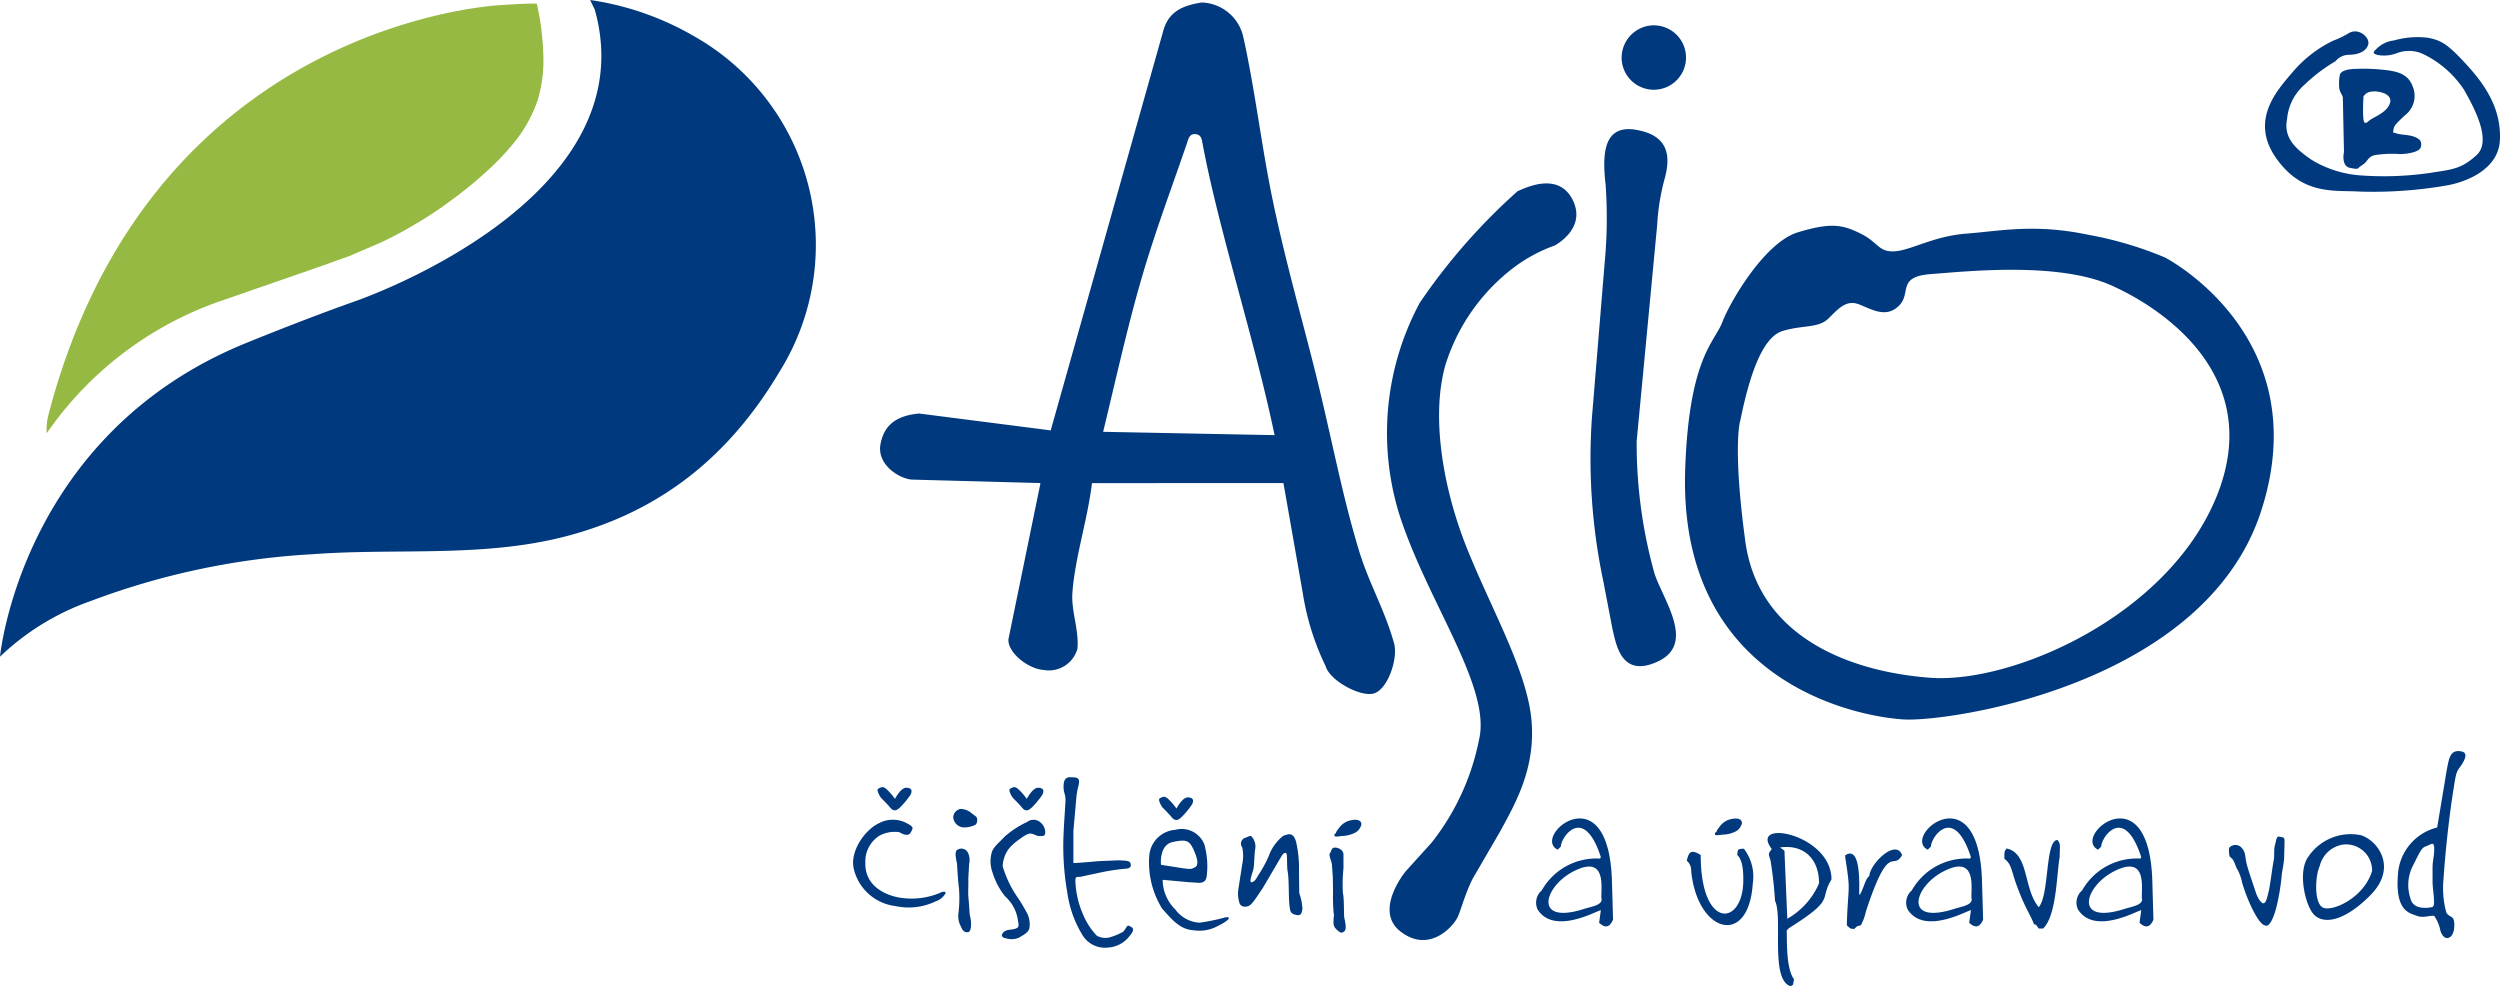 <svg xmlns="http://www.w3.org/2000/svg" width="200" height="78.899" viewBox="0 0 200 78.899"><path d="M101.967,34.811c-1.6-7.679-4.5-16.471-5.8-23.524-.053-.274-.154-.548-.592-.56-.345,0-.481.258-.578.613-1.292,3.783-2.558,7.1-3.685,10.971s-2.1,8.283-3.061,12.234l13.713.266Zm9.567,16.674c.32,1.284-.546,3.677-1.619,3.99s-3.535-1.028-3.86-2.174a20.621,20.621,0,0,1-1.832-5.852l-1.548-8.805-15.315.006c-.381,3.051-1.351,5.9-1.566,8.748-.112,1.493.538,2.986.4,4.511a2.378,2.378,0,0,1-2.7,1.69c-1.375-.122-2.915-1.481-2.817-2.474l2.562-12.48-10.318-.278c-1.038-.1-2.76-1.215-2.487-2.8s1.314-2.326,3.1-2.485l10.523,1.349L93.01,2.651C93.407,1.012,94.446.467,96.131.2a3.524,3.524,0,0,1,3.334,2.76c.933,4.2,1.432,8.577,2.316,12.879,1,4.878,2.385,9.669,3.47,14.034,1.278,5.136,2.1,9.679,3.472,14.184.825,2.7,2.026,4.637,2.811,7.434Zm20.8-49.457A2.576,2.576,0,1,1,129.729,4.6a2.6,2.6,0,0,1,2.606-2.576ZM47.208,0a23.145,23.145,0,0,1,8.218,2.842,19.17,19.17,0,0,1,6.947,26.876c-3.884,6.535-9.188,11-16.658,13.068-6.8,1.884-13.782,1.034-20.729,1.552A59.644,59.644,0,0,0,7.208,48.1,20.093,20.093,0,0,0,0,52.534S1.681,34.74,19.719,27.43c0,0,4.407-1.809,8.665-3.322,0,0,23.493-7.975,19.2-23.333Z" fill="#00397e" fill-rule="evenodd"/><path d="M2.161,34.156A28.09,28.09,0,0,1,15.643,24l7.88-2.732a.136.136,0,0,1,.11-.037l.823-.294,1.643-.59,2.5-1.071a29.76,29.76,0,0,0,2.838-1.515,29,29,0,0,0,2.838-1.884,32.215,32.215,0,0,0,2.765-2.253,20.39,20.39,0,0,0,2.464-2.621,11.074,11.074,0,0,0,1.681-3.138,11.053,11.053,0,0,0,.448-3.655A21.3,21.3,0,0,0,41.114.152c-.783-.037-2.8.11-2.8.11s-28.085,1.109-36.3,32.9A5.141,5.141,0,0,0,1.9,34.523l.262-.369Z" transform="translate(1.831 0.142)" fill="#95b942" fill-rule="evenodd"/><path d="M78.787,68.491s-2.566,3.107-.4,4.789,4.02-.154,4.533-1.065c.256-.454.619-1.951,1.268-3.2l2.164-3.72c1.16-2.146,2.884-5.034,2.511-8.973s-3.223-8.876-5.148-13.672-2.9-10.551-1.736-14.676a15.626,15.626,0,0,1,5.008-7.442,12.345,12.345,0,0,1,3.73-2.126s2.614-1.347,1.44-3.667-3.913-.874-4.4-.682a48.37,48.37,0,0,0-7.827,8.93,22.015,22.015,0,0,0-1.649,16.881c2.233,7,7.373,13.812,6.4,18.031A19.367,19.367,0,0,1,80.9,66.149l-2.113,2.339Zm18.4-59.349c3.042.475,2.663,2.631,2.355,3.846a17.478,17.478,0,0,0-.615,3.746L97.284,34.043a38.619,38.619,0,0,0,1.434,10.63c.716,2.126,3.276,5.568.306,6.985s-3.379-1.316-3.687-2.631l-.718-3.746A47.535,47.535,0,0,1,93.7,32.22l1.024-12.451a37.988,37.988,0,0,0,.075-6.233c-.278-2.434-.183-4.8,2.383-4.4Zm42.382,10.231s12.186,6.277,7.681,20.246-24.988,16.9-28.572,16.7-18.106-2.844-17.512-20.043c.308-8.908,2.355-10.123,2.969-11.742s3.381-6.377,6.044-7.186,3.584-.608,5.018.1,1.434,1.519,2.765,1.416,3.071-1.215,5.734-1.416,5.428-.811,9.73.1a28.958,28.958,0,0,1,6.144,1.823Zm-34,13.06c.718-3.545,1.742-6.683,3.379-7.188s2.868-.2,3.687-1.012,1.434-1.519,2.46-1.114,2.15,1.114,3.174.1-.205-2.328,2.56-2.531,10.139-1.012,14.439.911,12.277,7.4,8.4,16.906c-3.913,9.584-16.386,14.981-22.94,14.476S107,49.643,105.973,42.051s-.41-9.616-.41-9.616ZM153.193,3.656a1.415,1.415,0,0,1,1.12-.511c.785-.022,1.367-.312,1.5-.844s-.74-1.331-1.525-.909a6.977,6.977,0,0,1-1.276.621A9.849,9.849,0,0,0,149.786,4.5c-1.187,1.4-3.5,3.817-1.367,6.88s4.728,2.576,6.744,2.71a34.732,34.732,0,0,0,6.9-.487c1.769-.31,4.168-1.377,4.278-3.62s-.9-4.1-2.531-5.9-2.152-2.109-3.294-2.308a6.884,6.884,0,0,0-2.643.221,2.362,2.362,0,0,0-1.3.578c-.294.288-.582.466.069.6a2.93,2.93,0,0,0,1.568-.2,2.7,2.7,0,0,1,2.083.156,8.184,8.184,0,0,1,3.182,2.819c.7,1.243,2.284,4.04,1.008,5.215s-2.061,1.154-3.653,1.42a25.645,25.645,0,0,1-5.758.2,8.76,8.76,0,0,1-3.809-1.243c-1.1-.777-2.262-1.643-1.949-3.241a4.115,4.115,0,0,1,1.41-2.773,13.034,13.034,0,0,1,2.464-1.864Zm.669,7.3s-.243,1.114.517,1.243.448.089.939-.223.426-.645.986-.8a9.049,9.049,0,0,1,2.038-.089c.56,0,1.59-.148,1.681-.578s-.065-.621-.515-.8-1.12-.156-1.412-.266-.322.024-.268-.31.2-.467.9-1.132a1.961,1.961,0,0,0,.627-2.353c-.383-1-1.262-1.2-2.418-1.31a14.37,14.37,0,0,0-2.061-.067c-.507,0-1.276.095-1.345.511a3.589,3.589,0,0,0-.043.976c.02.426.323.615.292.909l.089,4.284Zm1.568-4.484s-.134,2.071.11,2.109.047-.051.828-.466,1.071-.74,1.187-1.132-.2-.71-.673-.821a1.913,1.913,0,0,0-.986-.043.857.857,0,0,0-.469.355ZM38.3,65.335s.651.436.878.065.29-.467-.176-.718a2.343,2.343,0,0,0-2.326-.065c-1.142.521-2.369,2.28-2.018,3.673a3.9,3.9,0,0,0,3.312,2.955,5.008,5.008,0,0,0,3.268-.391,1.361,1.361,0,0,0,.7-.542c.2-.26-.154-.26-.416-.108a5.886,5.886,0,0,1-2.85.414c-1.385-.13-3.16-.935-3.093-2.846A2.429,2.429,0,0,1,36.7,65.619a2.58,2.58,0,0,1,1.6-.282Zm-.355-2.661s.462-.892.9-.892.527.239.329.588a6.866,6.866,0,0,1-.789.955s-.262.26-.416.26-.243-.022-.44-.26-.7-.738-.7-.738-.438-.631-.2-.74.329-.2.615.022a4.917,4.917,0,0,1,.7.8Zm10.547,0s.462-.892.9-.892.527.239.329.588a6.922,6.922,0,0,1-.789.957s-.264.26-.418.26-.241-.022-.438-.26-.7-.738-.7-.738-.438-.629-.2-.74.329-.2.615.022a4.917,4.917,0,0,1,.7.8Zm11.975.773s.462-.892.9-.892.527.239.329.588a6.865,6.865,0,0,1-.789.955s-.264.26-.418.26-.243-.022-.44-.26-.7-.74-.7-.74-.438-.629-.2-.74.329-.2.615.022a4.917,4.917,0,0,1,.7.8Zm-16.1,1.308a2.058,2.058,0,0,1-.943.2.885.885,0,0,1-.813-.783.7.7,0,0,1,.592-.694,1.368,1.368,0,0,1,.856.325c.221.193.469.288.462.477.041.365-.154.477-.154.477Zm-.44,7.174a3.11,3.11,0,0,1,.11.826c-.022.349-.087.586-.286.586s-.353-.043-.527-.456a1.729,1.729,0,0,1-.2-1.043,10.119,10.119,0,0,0,.043-2.022c-.065-.456-.154-1.8-.154-1.933s-.284-1.018.045-1.152a.588.588,0,0,1,.789.174,1.348,1.348,0,0,1,.132.978l-.065,1.174c.022.217-.022,1.2,0,1.369q.067.749.11,1.5Z" transform="translate(33.65 1.238)" fill="#00397e" fill-rule="evenodd"/><path d="M42.482,36.478s.57-.456.856-.456.544.217.746.2.487.067.462-.327a1.024,1.024,0,0,0-.375-.759.832.832,0,0,0-1.075-.043,7.568,7.568,0,0,0-1.8,1.174c-.46.521-1.01.87-1.075,1.477a2.52,2.52,0,0,0,.11,1.391,5.672,5.672,0,0,0,1.008,1.911,3.145,3.145,0,0,1,.965,1.608c.152.759.176.87-.154.978s-.527.043-.789.174-.481.5.022.588a1.478,1.478,0,0,0,1.1-.067c.284-.178.789-.412.811-.825a2.034,2.034,0,0,0-.154-1.022,13.788,13.788,0,0,0-.813-1.369,8.62,8.62,0,0,1-1.184-2.477,2.528,2.528,0,0,1,.5-1.412,4.13,4.13,0,0,1,.832-.738Zm4.316,1.9c.31,0,1.294-.087,2.018-.152l1.578-.065c.548.022.9.022.965.217s.087.436-.416.456a16.8,16.8,0,0,0-1.974.3l-1.4.3c-.467.142-.57-.087-.613.3a7.3,7.3,0,0,0,.57,2.651,5.683,5.683,0,0,0,1.14,1.8,1.381,1.381,0,0,0,1.14.108,4.813,4.813,0,0,0,.921-.391c.241-.13.327-.61.527-.5s.57.183.067.781a2.346,2.346,0,0,1-1.756.957,2.1,2.1,0,0,1-2.04-1,8.821,8.821,0,0,1-1.205-3.347,21.777,21.777,0,0,1-.329-3.564c-.022-1.282.178-3.452.176-3.912s-.16-.562-.154-1.065.152-.761.57-.738.789-.045.635.629a6.521,6.521,0,0,0-.2,1.2L46.8,35.813v2.564Zm7.01.142s-.176-1.586.943-1.825,1.339-.11,1.69.673.351,1.217.087,1.347-.264.174-.921.087l-1.8-.282Zm.132,1.2,2.193.2c.637,0,1.272.262,1.339-.564a6.4,6.4,0,0,0-.2-2.477A1.952,1.952,0,0,0,54.95,35.72a2.258,2.258,0,0,0-2.083,2.087,7.033,7.033,0,0,0,1.03,4.215c.854.955,1.448,1.673,2.545,1.738a3.055,3.055,0,0,0,1.951-.369c.594-.278,1.207-.738.592-.675a15.282,15.282,0,0,1-2.107.434,2.589,2.589,0,0,1-1.931-1.065,3.358,3.358,0,0,1-1.008-2.367Zm10.922,1.04a4.569,4.569,0,0,1,.262,1.282c-.067.371-.108.588-.548.477s-.438-.3-.5-.848-.022-2.022-.13-2.586.024-1.552-.176-1.521-.233.128-.5.566l-1.337,2.28c-.485.684-.821,1.3-1.14,1.412s-.635.043-.724-.3a2.466,2.466,0,0,1-.067-1.087l.308-1.978a3.238,3.238,0,0,0,0-1.326.489.489,0,0,1,.2-.759c.4-.152.464-.221.57-.087a1.178,1.178,0,0,1,.264.976c-.087.521-.061,1.326-.154,1.651s-.373,1.065-.11,1,.373-.337.5-.542a9.866,9.866,0,0,0,.854-1.566,3.545,3.545,0,0,1,1.162-1.608c.351-.108.813-.369,1.032.544a9.6,9.6,0,0,1,.219,2.345l.022,1.673Zm2.909-4.744c.087-.1-.035-.047.258-.41a1.519,1.519,0,0,1,1.081-.667c.582-.107.84.174.681.5a.986.986,0,0,1-.588.572,2.4,2.4,0,0,1-.862.2c-.418.039-.615.1-.657-.02S67.771,36.014,67.771,36.014Zm30.444-.1c.087-.095-.035-.047.258-.41a1.519,1.519,0,0,1,1.081-.667c.582-.107.84.174.681.5a.986.986,0,0,1-.588.572,2.36,2.36,0,0,1-.862.193c-.418.037-.615.1-.659-.02s.087-.174.087-.174Z" transform="translate(39.072 30.665)" fill="#00397e" fill-rule="evenodd"/><path d="M54.182,40.5l-.065-.913c0-.282-.3-.757-.154-.965s.11-.444.416-.434.661.233.659.552v1.13a11.863,11.863,0,0,0-.045,1.976c.108.347.067,1.761.11,1.957s.231.9,0,1.087-.339.108-.629-.162-.231-.513-.227-.817.067-.13,0-.542a14.974,14.974,0,0,1-.043-1.675l-.022-1.2Zm80.806-2.55a2.082,2.082,0,0,1,2.339,2.109c-.659,2.176-3.188,3.278-3.925,2.933s-.629-2.556-.264-3.324a2.271,2.271,0,0,1,1.848-1.718Zm1.42-.759c1.294.369,3.046,2.539.767,4.825s-3.923,2.284-4.584,1.434-1.2-3.371-.373-4.519a4.087,4.087,0,0,1,4.19-1.738Zm5.756,3.689c0,.738.286,2-.022,2.065s-1.535.282-1.754-.718a3.377,3.377,0,0,1,.262-2.694c.548-1.109.659-1.347,1.01-1.456s.637-.456.637.2-.132.935-.132,1.521v1.087Zm.373-4.3a4.137,4.137,0,0,0-3.136,3.673c-.26,3.059.921,3.172,1.556,3.412.511.191,1.227-.13,1.361.02a3.053,3.053,0,0,1,.46,1.087c.043.239.264.694.594.651s.5-.436.527-.87-.022-.675-.2-.8-.416-.2-.462-.477a7.3,7.3,0,0,1-.2-2.521q.231-3.381.724-6.736c.235-1.422.245-1.791.527-2.174s.864-1.213.2-1.347-.9.191-1.053.826-.262,1.481-.373,2.087l-.527,3.172ZM130.1,40.4a17.728,17.728,0,0,1-.391,2.406c-.249,1.024-.558,1.633-.838,1.633s-.615-.323-1.146-1.385a13.946,13.946,0,0,1-.8-2.075,3.715,3.715,0,0,0-.347-1c-.126-.146-.215-.546-.375-.807-.1-.162-.284-.213-.3-.383-.028-.387-.114-.633.223-.748a.653.653,0,0,1,.811.221c.262.288.227.629.335,1.136s.558,1.771.726,2.3.473,1,.671.941.278-.525.391-.969.308-2.075.393-2.436-.012-.86.112-1.274.081-.722.418-.635.353,0,.335.635l-.028,1.107c-.022.357-.2,1.329-.2,1.329Z" transform="translate(52.44 29.618)" fill="#00397e" fill-rule="evenodd"/><path d="M104.194,36.246c-.254,1.507-.247,4.689-1.322,5.752h-.355c-.266-.351-.158-.278-.383-.351-.292-.783-.722-1.272-1.422-3.215-.385-1.069-.375-1.6-.941-2.008,0-.44-.047-.562.178-.828,1.8.389,1.333,3.233,2.566,4.695.86-.957.507-5.375,1.5-5.375.282.318.178.535.178,1.331ZM91.588,36.12c-.759,1.349-1.008-1.239-2.9,4.521a3.961,3.961,0,0,1-.406,1.1c-.373.1-.215.016-.535.3-.4-.067-.233.016-.586-.3.11-3.481.337-2.452-.126-5.45v-.15c1.278-.842,1.118,2.41,1.118,3.113l.051.051c.363-.645.422-1.255.761-1.507.051-.976,2.111-3.014,2.618-1.683ZM84.942,38.38c0-2.079-1.359-3.132-3.124-2.864l.355.251.229,5.45a5.968,5.968,0,0,0,2.541-2.838Zm.99-.3c-1.02,1.677.408,1.491-3.4,3.892l-.178.176c.032,1.051-.045,3.032.584,3.917l-.075.426-.2.126c-1.663-.546-.594-5.545-1.245-6.831a31.643,31.643,0,0,0-.355-3.215c-.154-.544-.225-.525.1-.929-1.9-2.462,4.775-1.233,4.775,2.436Zm-6.29.3c-.318,5.129-4.438,4.006-4.929-.98a1.033,1.033,0,0,0-.355-.83c.158-.6.258-.984,1.116-.452,0,6,3.349,5.7,3.407,2.109.01-.633-.008-1.683-.483-2.109.055-.412-.03-.5.533-.5a3.664,3.664,0,0,1,.712,2.764ZM67.556,39.69c-.181-.42.665-3.754-2.249-2.27-2.377,1.213-3.247,4.292.789,3.026C66.8,40.225,67.489,40.15,67.556,39.69Zm.905,1.6c-.284.653-.641.682-1.113.251l.138-1.008c-.26,0-3.72,2.03-5.054-.047a1.289,1.289,0,0,1,.325-1.537,5.021,5.021,0,0,1,4.661-2.545l.069-.114c-1.375-4.249-3.2-1.59-3.2-.848l-.254.251c-2.136-1.055,4.006-6.211,4.336,2.361l.093,3.233Zm28.7-1.6c-.181-.42.665-3.754-2.249-2.27-2.377,1.213-3.247,4.292.789,3.026C96.4,40.225,97.093,40.15,97.158,39.69Zm.905,1.6c-.282.653-.641.682-1.113.251l.14-1.008c-.26,0-3.722,2.03-5.056-.047a1.289,1.289,0,0,1,.325-1.537,5.021,5.021,0,0,1,4.661-2.545l.069-.114c-1.375-4.249-3.2-1.59-3.2-.848l-.254.251c-2.134-1.055,4.006-6.211,4.336,2.361l.093,3.233Zm12.727-1.6c-.181-.42.663-3.754-2.251-2.27-2.377,1.213-3.247,4.292.789,3.026.706-.221,1.393-.3,1.46-.755Zm.9,1.6c-.284.653-.643.682-1.113.251l.138-1.008c-.26,0-3.722,2.03-5.054-.047a1.286,1.286,0,0,1,.325-1.537,5.019,5.019,0,0,1,4.659-2.545l.069-.114c-1.375-4.249-3.2-1.59-3.2-.848l-.254.251c-2.136-1.055,4.006-6.211,4.336,2.361l.093,3.233Z" transform="translate(60.582 32.283)" fill="#00397e"/></svg>
